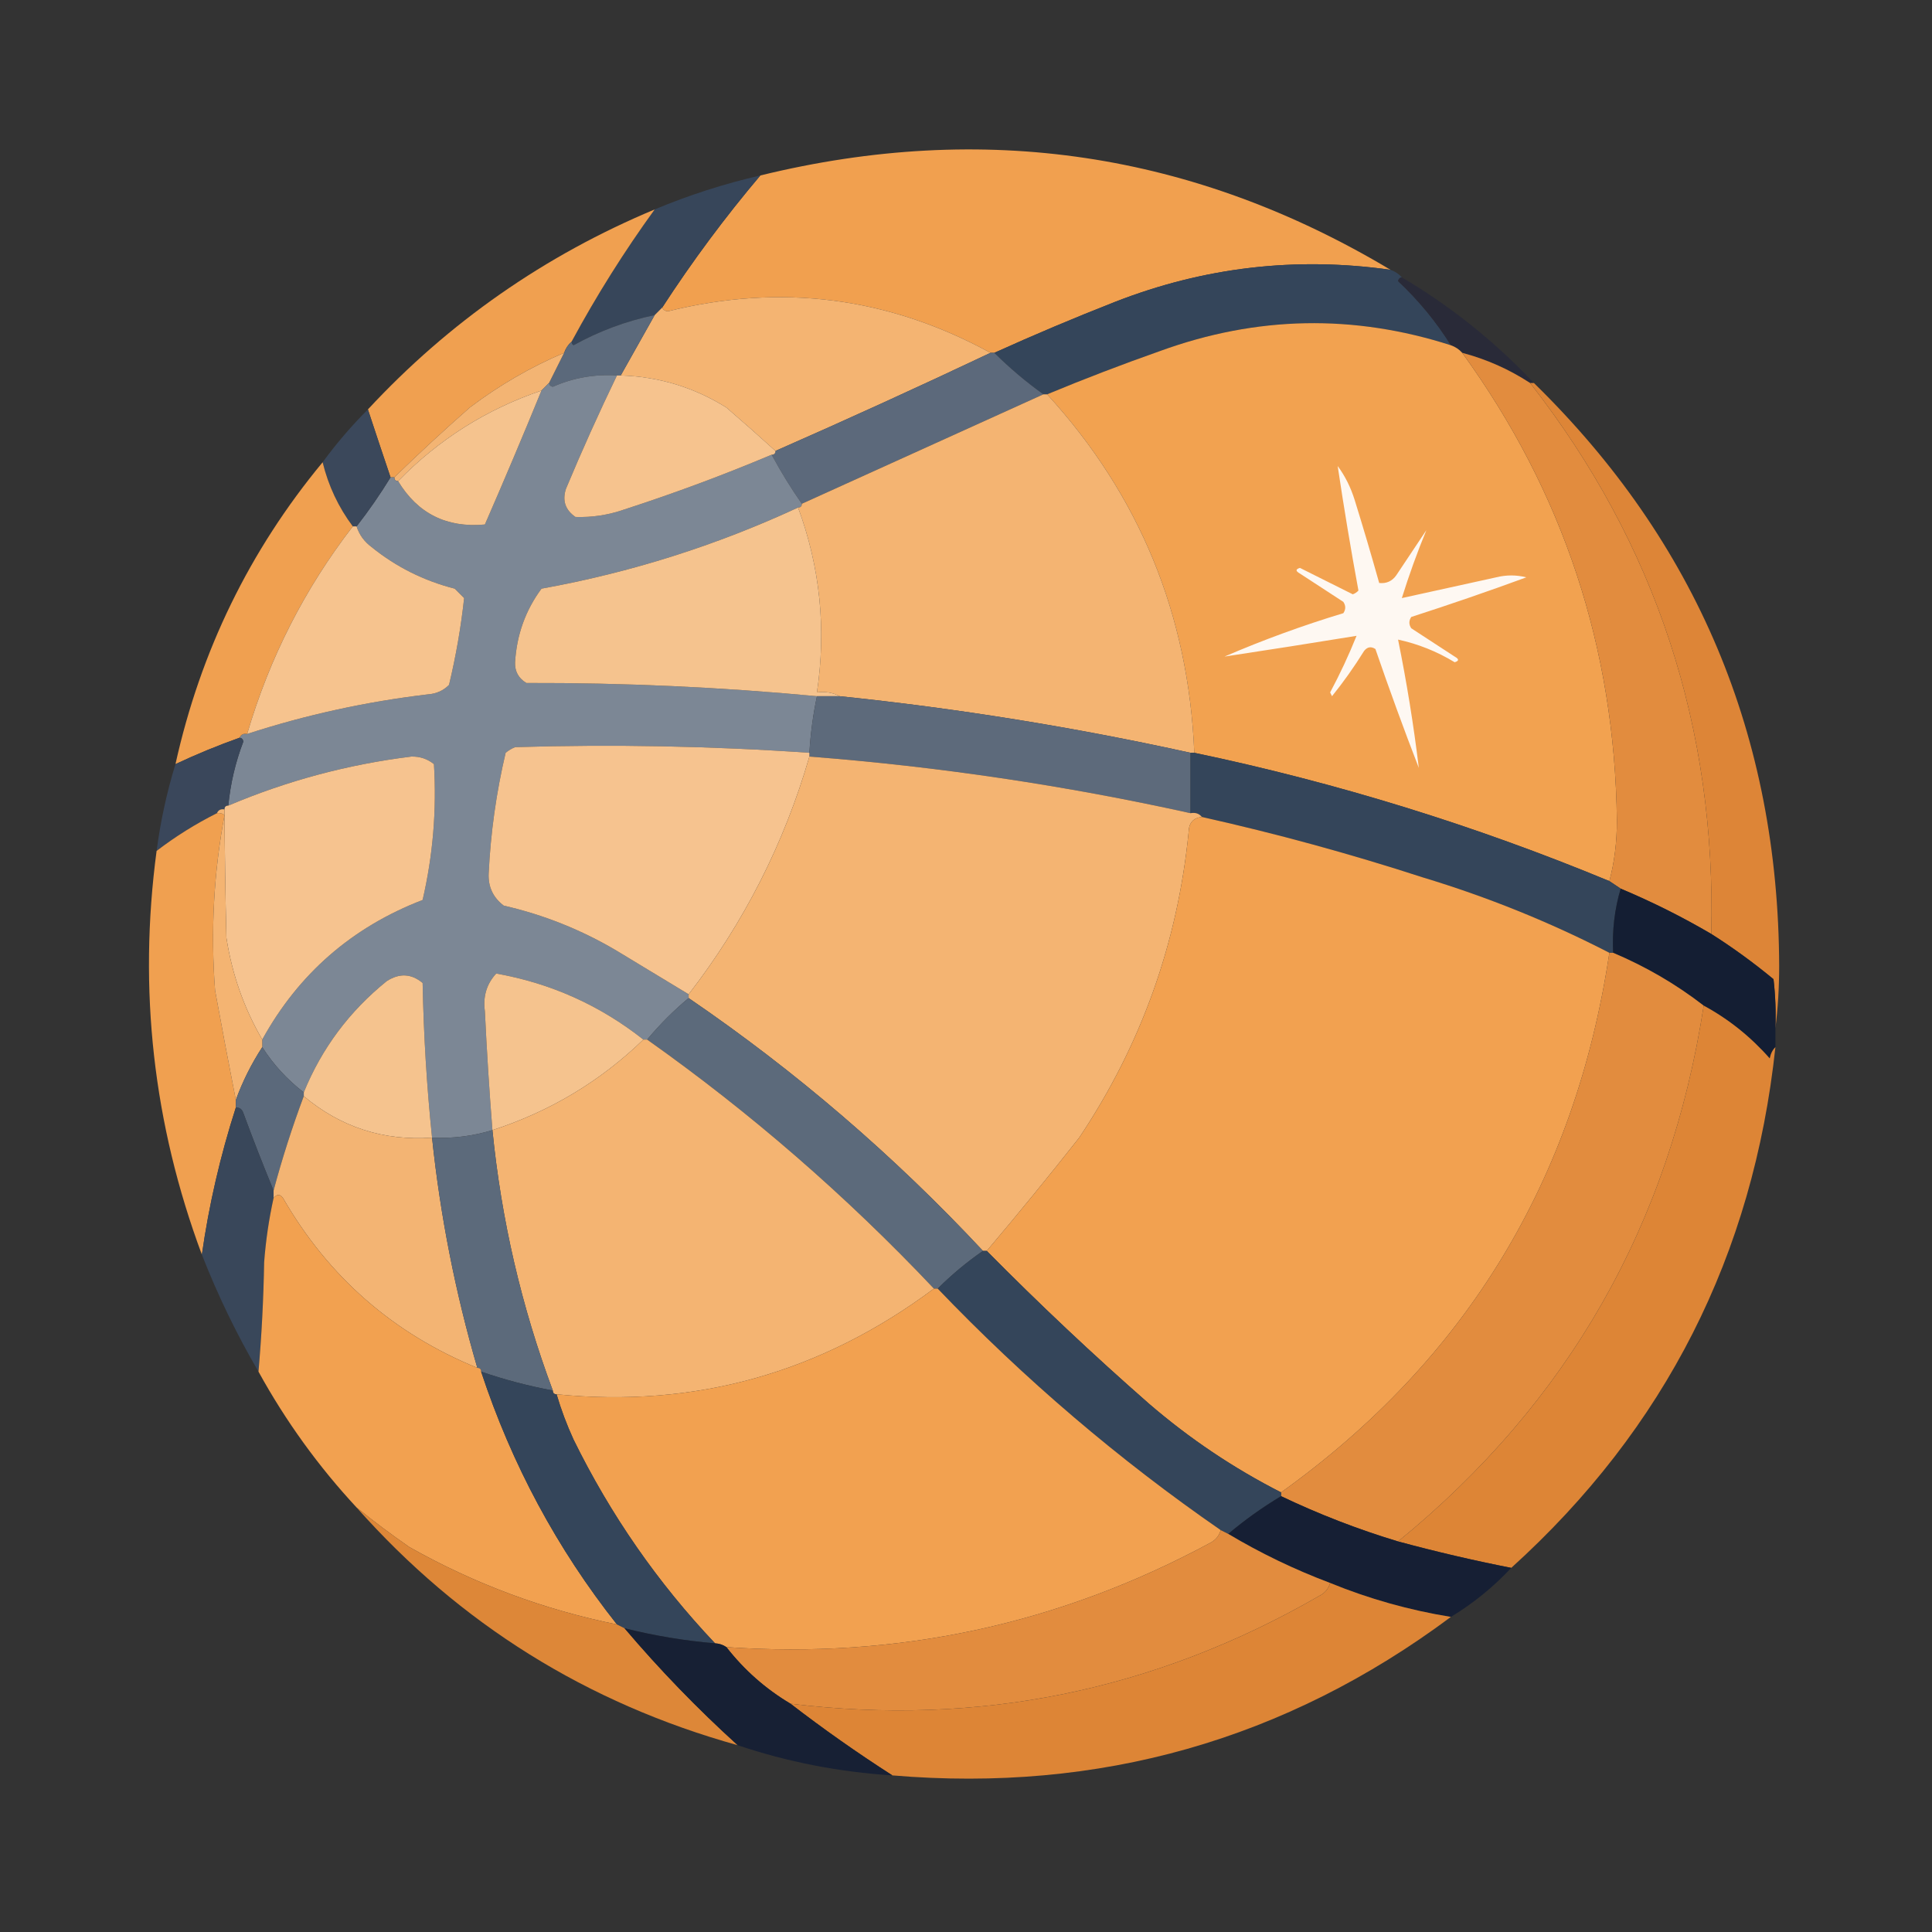 <?xml version="1.0" encoding="UTF-8"?>
<!DOCTYPE svg PUBLIC "-//W3C//DTD SVG 1.1//EN" "http://www.w3.org/Graphics/SVG/1.1/DTD/svg11.dtd">
<svg xmlns="http://www.w3.org/2000/svg" version="1.1" width="512px" height="512px" style="shape-rendering:geometricPrecision; text-rendering:geometricPrecision; image-rendering:optimizeQuality; fill-rule:evenodd; clip-rule:evenodd" xmlns:xlink="http://www.w3.org/1999/xlink">
<rect width="100%" height="100%" fill="#333333" stroke="none"/>
<g><path style="opacity:0.994" fill="#f2a150" d="M 368.5,71.5 C 343.397,67.96 319.064,70.794 295.5,80C 284.692,84.239 274.026,88.739 263.5,93.5C 263.167,93.5 262.833,93.5 262.5,93.5C 235.432,78.721 206.932,75.054 177,82.5C 176.235,82.43 175.735,82.097 175.5,81.5C 183.445,69.269 192.111,57.602 201.5,46.5C 260.714,32.006 316.38,40.339 368.5,71.5 Z"/></g>
<g><path style="opacity:1" fill="#37465a" d="M 201.5,46.5 C 192.111,57.602 183.445,69.269 175.5,81.5C 174.833,82.167 174.167,82.833 173.5,83.5C 165.927,85.08 158.76,87.746 152,91.5C 151.601,91.272 151.435,90.938 151.5,90.5C 158.094,78.3 165.427,66.633 173.5,55.5C 182.56,51.702 191.894,48.702 201.5,46.5 Z"/></g>
<g><path style="opacity:0.988" fill="#f1a150" d="M 173.5,55.5 C 165.427,66.633 158.094,78.3 151.5,90.5C 150.599,91.29 149.932,92.29 149.5,93.5C 140.611,97.281 132.277,102.115 124.5,108C 117.637,114.033 110.97,120.199 104.5,126.5C 104.167,126.5 103.833,126.5 103.5,126.5C 101.445,120.42 99.445,114.42 97.5,108.5C 118.964,85.383 144.297,67.716 173.5,55.5 Z"/></g>
<g><path style="opacity:1" fill="#34455a" d="M 368.5,71.5 C 369.71,71.932 370.71,72.599 371.5,73.5C 370.957,73.56 370.624,73.893 370.5,74.5C 375.939,79.598 380.605,85.265 384.5,91.5C 358.708,83.217 333.041,83.717 307.5,93C 297.368,96.569 287.368,100.402 277.5,104.5C 277.167,104.5 276.833,104.5 276.5,104.5C 271.804,101.127 267.47,97.46 263.5,93.5C 274.026,88.739 284.692,84.239 295.5,80C 319.064,70.794 343.397,67.96 368.5,71.5 Z"/></g>
<g><path style="opacity:1" fill="#292a38" d="M 371.5,73.5 C 384.453,81.154 396.12,90.487 406.5,101.5C 406.167,101.5 405.833,101.5 405.5,101.5C 399.944,97.869 393.944,95.202 387.5,93.5C 386.71,92.599 385.71,91.932 384.5,91.5C 380.605,85.265 375.939,79.598 370.5,74.5C 370.624,73.893 370.957,73.56 371.5,73.5 Z"/></g>
<g><path style="opacity:1" fill="#f4b472" d="M 262.5,93.5 C 243.688,102.403 224.688,111.07 205.5,119.5C 201.296,115.682 196.963,111.849 192.5,108C 183.941,102.647 174.608,99.814 164.5,99.5C 167.512,94.139 170.512,88.806 173.5,83.5C 174.167,82.833 174.833,82.167 175.5,81.5C 175.735,82.097 176.235,82.43 177,82.5C 206.932,75.054 235.432,78.721 262.5,93.5 Z"/></g>
<g><path style="opacity:1" fill="#5b697b" d="M 173.5,83.5 C 170.512,88.806 167.512,94.139 164.5,99.5C 164.167,99.5 163.833,99.5 163.5,99.5C 157.568,99.121 151.901,100.121 146.5,102.5C 145.893,102.376 145.56,102.043 145.5,101.5C 146.833,98.833 148.167,96.167 149.5,93.5C 149.932,92.29 150.599,91.29 151.5,90.5C 151.435,90.938 151.601,91.272 152,91.5C 158.76,87.746 165.927,85.08 173.5,83.5 Z"/></g>
<g><path style="opacity:1" fill="#f2a250" d="M 384.5,91.5 C 385.71,91.932 386.71,92.599 387.5,93.5C 414.28,130.417 427.947,171.75 428.5,217.5C 428.495,223.211 427.828,228.544 426.5,233.5C 390.897,218.744 354.231,207.41 316.5,199.5C 315.001,162.978 302.001,131.312 277.5,104.5C 287.368,100.402 297.368,96.569 307.5,93C 333.041,83.717 358.708,83.217 384.5,91.5 Z"/></g>
<g><path style="opacity:1" fill="#f3b473" d="M 149.5,93.5 C 148.167,96.167 146.833,98.833 145.5,101.5C 144.833,102.167 144.167,102.833 143.5,103.5C 128.913,108.46 116.247,116.46 105.5,127.5C 104.833,127.5 104.5,127.167 104.5,126.5C 110.97,120.199 117.637,114.033 124.5,108C 132.277,102.115 140.611,97.281 149.5,93.5 Z"/></g>
<g><path style="opacity:1" fill="#5c697b" d="M 262.5,93.5 C 262.833,93.5 263.167,93.5 263.5,93.5C 267.47,97.46 271.804,101.127 276.5,104.5C 255.235,114.129 233.902,123.796 212.5,133.5C 209.597,129.37 206.93,125.037 204.5,120.5C 205.167,120.5 205.5,120.167 205.5,119.5C 224.688,111.07 243.688,102.403 262.5,93.5 Z"/></g>
<g><path style="opacity:1" fill="#e28c3e" d="M 387.5,93.5 C 393.944,95.202 399.944,97.869 405.5,101.5C 438.851,144.223 454.851,192.889 453.5,247.5C 445.783,242.975 437.783,238.975 429.5,235.5C 428.5,234.833 427.5,234.167 426.5,233.5C 427.828,228.544 428.495,223.211 428.5,217.5C 427.947,171.75 414.28,130.417 387.5,93.5 Z"/></g>
<g><path style="opacity:1" fill="#7c8795" d="M 163.5,99.5 C 158.738,109.36 154.238,119.36 150,129.5C 148.959,132.636 149.793,135.136 152.5,137C 156.913,137.151 161.246,136.484 165.5,135C 178.74,130.709 191.74,125.876 204.5,120.5C 206.93,125.037 209.597,129.37 212.5,133.5C 212.5,134.167 212.167,134.5 211.5,134.5C 189.778,144.574 167.111,151.74 143.5,156C 139.268,161.729 136.934,168.229 136.5,175.5C 136.406,177.912 137.406,179.745 139.5,181C 165.256,180.927 190.923,182.093 216.5,184.5C 215.462,189.436 214.795,194.436 214.5,199.5C 188.528,197.707 162.528,197.207 136.5,198C 135.584,198.374 134.75,198.874 134,199.5C 131.524,209.997 130.024,220.664 129.5,231.5C 129.351,235.035 130.684,237.868 133.5,240C 144.11,242.427 154.11,246.427 163.5,252C 169.861,255.845 176.194,259.678 182.5,263.5C 182.5,263.833 182.5,264.167 182.5,264.5C 178.575,267.758 174.909,271.425 171.5,275.5C 171.167,275.5 170.833,275.5 170.5,275.5C 158.965,266.399 145.965,260.566 131.5,258C 128.959,260.749 127.959,264.082 128.5,268C 129.001,278.541 129.668,289.041 130.5,299.5C 125.304,301.087 119.97,301.754 114.5,301.5C 113.095,287.886 112.262,274.22 112,260.5C 109.032,258.009 105.865,257.843 102.5,260C 92.601,267.985 85.267,277.819 80.5,289.5C 76.096,286.099 72.429,282.099 69.5,277.5C 69.5,276.833 69.5,276.167 69.5,275.5C 79.127,258.045 93.294,245.712 112,238.5C 114.742,226.674 115.742,214.674 115,202.5C 113.261,201.106 111.261,200.439 109,200.5C 92.189,202.577 76.022,206.911 60.5,213.5C 61.069,207.658 62.402,201.991 64.5,196.5C 64.376,195.893 64.043,195.56 63.5,195.5C 63.842,194.662 64.508,194.328 65.5,194.5C 81.113,189.431 97.113,185.931 113.5,184C 115.676,183.837 117.509,183.004 119,181.5C 120.828,173.869 122.161,166.203 123,158.5C 122.167,157.667 121.333,156.833 120.5,156C 112.33,153.915 104.996,150.248 98.5,145C 96.536,143.549 95.203,141.716 94.5,139.5C 97.757,135.312 100.757,130.979 103.5,126.5C 103.833,126.5 104.167,126.5 104.5,126.5C 104.5,127.167 104.833,127.5 105.5,127.5C 110.69,136.095 118.356,139.928 128.5,139C 133.624,127.248 138.624,115.415 143.5,103.5C 144.167,102.833 144.833,102.167 145.5,101.5C 145.56,102.043 145.893,102.376 146.5,102.5C 151.901,100.121 157.568,99.121 163.5,99.5 Z"/></g>
<g><path style="opacity:1" fill="#f6c38e" d="M 163.5,99.5 C 163.833,99.5 164.167,99.5 164.5,99.5C 174.608,99.814 183.941,102.647 192.5,108C 196.963,111.849 201.296,115.682 205.5,119.5C 205.5,120.167 205.167,120.5 204.5,120.5C 191.74,125.876 178.74,130.709 165.5,135C 161.246,136.484 156.913,137.151 152.5,137C 149.793,135.136 148.959,132.636 150,129.5C 154.238,119.36 158.738,109.36 163.5,99.5 Z"/></g>
<g><path style="opacity:1" fill="#dd8537" d="M 405.5,101.5 C 405.833,101.5 406.167,101.5 406.5,101.5C 449.627,143.65 471.294,195.15 471.5,256C 471.499,261.677 471.166,267.177 470.5,272.5C 470.666,268.154 470.499,263.821 470,259.5C 464.698,255.112 459.198,251.112 453.5,247.5C 454.851,192.889 438.851,144.223 405.5,101.5 Z"/></g>
<g><path style="opacity:1" fill="#f5c38e" d="M 143.5,103.5 C 138.624,115.415 133.624,127.248 128.5,139C 118.356,139.928 110.69,136.095 105.5,127.5C 116.247,116.46 128.913,108.46 143.5,103.5 Z"/></g>
<g><path style="opacity:1" fill="#f4b472" d="M 276.5,104.5 C 276.833,104.5 277.167,104.5 277.5,104.5C 302.001,131.312 315.001,162.978 316.5,199.5C 316.167,199.5 315.833,199.5 315.5,199.5C 284.811,192.734 253.811,187.734 222.5,184.5C 220.735,183.539 218.735,183.205 216.5,183.5C 219.011,166.686 217.344,150.353 211.5,134.5C 212.167,134.5 212.5,134.167 212.5,133.5C 233.902,123.796 255.235,114.129 276.5,104.5 Z"/></g>
<g><path style="opacity:1" fill="#3b485b" d="M 97.5,108.5 C 99.445,114.42 101.445,120.42 103.5,126.5C 100.757,130.979 97.757,135.312 94.5,139.5C 94.167,139.5 93.833,139.5 93.5,139.5C 89.688,134.408 87.021,128.742 85.5,122.5C 89.155,117.514 93.155,112.847 97.5,108.5 Z"/></g>
<g><path style="opacity:0.985" fill="#f2a150" d="M 85.5,122.5 C 87.021,128.742 89.688,134.408 93.5,139.5C 80.75,155.998 71.417,174.332 65.5,194.5C 64.508,194.328 63.842,194.662 63.5,195.5C 57.719,197.557 52.053,199.89 46.5,202.5C 53.145,172.548 66.144,145.881 85.5,122.5 Z"/></g>
<g><path style="opacity:1" fill="#fef8f2" d="M 354.5,123.5 C 356.453,126.141 357.953,129.141 359,132.5C 361.275,139.822 363.441,147.155 365.5,154.5C 367.39,154.703 368.89,154.037 370,152.5C 372.667,148.5 375.333,144.5 378,140.5C 375.595,146.33 373.429,152.33 371.5,158.5C 379.82,156.668 388.153,154.835 396.5,153C 399.167,152.333 401.833,152.333 404.5,153C 394.392,156.703 384.225,160.203 374,163.5C 373.333,164.5 373.333,165.5 374,166.5C 377.833,169 381.667,171.5 385.5,174C 386.696,174.654 386.696,175.154 385.5,175.5C 380.79,172.641 375.79,170.641 370.5,169.5C 372.793,180.791 374.626,192.124 376,203.5C 371.978,193.104 368.145,182.604 364.5,172C 363.365,171.251 362.365,171.417 361.5,172.5C 358.912,176.676 356.079,180.676 353,184.5C 352.833,184.167 352.667,183.833 352.5,183.5C 355.141,178.557 357.474,173.557 359.5,168.5C 347.805,170.407 336.138,172.241 324.5,174C 334.764,169.578 345.264,165.745 356,162.5C 356.667,161.5 356.667,160.5 356,159.5C 352.167,157 348.333,154.5 344.5,152C 343.304,151.346 343.304,150.846 344.5,150.5C 349.167,152.833 353.833,155.167 358.5,157.5C 359.086,157.291 359.586,156.957 360,156.5C 357.988,145.597 356.155,134.597 354.5,123.5 Z"/></g>
<g><path style="opacity:1" fill="#f5c38e" d="M 211.5,134.5 C 217.344,150.353 219.011,166.686 216.5,183.5C 218.735,183.205 220.735,183.539 222.5,184.5C 220.5,184.5 218.5,184.5 216.5,184.5C 190.923,182.093 165.256,180.927 139.5,181C 137.406,179.745 136.406,177.912 136.5,175.5C 136.934,168.229 139.268,161.729 143.5,156C 167.111,151.74 189.778,144.574 211.5,134.5 Z"/></g>
<g><path style="opacity:1" fill="#f6c38e" d="M 93.5,139.5 C 93.833,139.5 94.167,139.5 94.5,139.5C 95.203,141.716 96.536,143.549 98.5,145C 104.996,150.248 112.33,153.915 120.5,156C 121.333,156.833 122.167,157.667 123,158.5C 122.161,166.203 120.828,173.869 119,181.5C 117.509,183.004 115.676,183.837 113.5,184C 97.113,185.931 81.113,189.431 65.5,194.5C 71.417,174.332 80.75,155.998 93.5,139.5 Z"/></g>
<g><path style="opacity:1" fill="#5d6a7b" d="M 216.5,184.5 C 218.5,184.5 220.5,184.5 222.5,184.5C 253.811,187.734 284.811,192.734 315.5,199.5C 315.5,204.833 315.5,210.167 315.5,215.5C 282.189,208.128 248.522,203.128 214.5,200.5C 214.5,200.167 214.5,199.833 214.5,199.5C 214.795,194.436 215.462,189.436 216.5,184.5 Z"/></g>
<g><path style="opacity:1" fill="#3a475b" d="M 63.5,195.5 C 64.043,195.56 64.376,195.893 64.5,196.5C 62.402,201.991 61.069,207.658 60.5,213.5C 59.833,213.5 59.5,213.833 59.5,214.5C 58.508,214.328 57.842,214.662 57.5,215.5C 51.858,218.322 46.525,221.655 41.5,225.5C 42.548,217.581 44.215,209.914 46.5,202.5C 52.053,199.89 57.719,197.557 63.5,195.5 Z"/></g>
<g><path style="opacity:1" fill="#f6c38f" d="M 214.5,199.5 C 214.5,199.833 214.5,200.167 214.5,200.5C 207.817,223.534 197.15,244.534 182.5,263.5C 176.194,259.678 169.861,255.845 163.5,252C 154.11,246.427 144.11,242.427 133.5,240C 130.684,237.868 129.351,235.035 129.5,231.5C 130.024,220.664 131.524,209.997 134,199.5C 134.75,198.874 135.584,198.374 136.5,198C 162.528,197.207 188.528,197.707 214.5,199.5 Z"/></g>
<g><path style="opacity:1" fill="#34455a" d="M 315.5,199.5 C 315.833,199.5 316.167,199.5 316.5,199.5C 354.231,207.41 390.897,218.744 426.5,233.5C 427.5,234.167 428.5,234.833 429.5,235.5C 427.883,240.916 427.216,246.583 427.5,252.5C 427.167,252.5 426.833,252.5 426.5,252.5C 410.711,244.365 394.211,237.699 377,232.5C 357.734,226.243 338.234,220.91 318.5,216.5C 317.791,215.596 316.791,215.263 315.5,215.5C 315.5,210.167 315.5,204.833 315.5,199.5 Z"/></g>
<g><path style="opacity:1" fill="#f4b472" d="M 214.5,200.5 C 248.522,203.128 282.189,208.128 315.5,215.5C 316.791,215.263 317.791,215.596 318.5,216.5C 316.224,216.756 315.057,218.09 315,220.5C 312.069,249.964 302.402,276.964 286,301.5C 277.976,311.683 269.809,321.683 261.5,331.5C 261.167,331.5 260.833,331.5 260.5,331.5C 236.882,306.202 210.882,283.869 182.5,264.5C 182.5,264.167 182.5,263.833 182.5,263.5C 197.15,244.534 207.817,223.534 214.5,200.5 Z"/></g>
<g><path style="opacity:1" fill="#f6c38f" d="M 69.5,275.5 C 64.663,267.189 61.497,258.189 60,248.5C 59.722,236.982 59.555,225.649 59.5,214.5C 59.5,213.833 59.833,213.5 60.5,213.5C 76.022,206.911 92.189,202.577 109,200.5C 111.261,200.439 113.261,201.106 115,202.5C 115.742,214.674 114.742,226.674 112,238.5C 93.294,245.712 79.127,258.045 69.5,275.5 Z"/></g>
<g><path style="opacity:0.985" fill="#f2a150" d="M 57.5,215.5 C 58.239,215.369 58.906,215.536 59.5,216C 56.639,231.331 55.806,246.831 57,262.5C 58.771,272.188 60.604,281.854 62.5,291.5C 62.5,292.167 62.5,292.833 62.5,293.5C 58.369,306.348 55.369,319.348 53.5,332.5C 40.602,297.86 36.602,262.193 41.5,225.5C 46.525,221.655 51.858,218.322 57.5,215.5 Z"/></g>
<g><path style="opacity:1" fill="#f2a150" d="M 318.5,216.5 C 338.234,220.91 357.734,226.243 377,232.5C 394.211,237.699 410.711,244.365 426.5,252.5C 417.481,312.742 388.481,360.409 339.5,395.5C 326.915,389.09 315.248,381.256 304.5,372C 289.667,359 275.334,345.5 261.5,331.5C 269.809,321.683 277.976,311.683 286,301.5C 302.402,276.964 312.069,249.964 315,220.5C 315.057,218.09 316.224,216.756 318.5,216.5 Z"/></g>
<g><path style="opacity:1" fill="#f4b472" d="M 57.5,215.5 C 57.842,214.662 58.508,214.328 59.5,214.5C 59.555,225.649 59.722,236.982 60,248.5C 61.497,258.189 64.663,267.189 69.5,275.5C 69.5,276.167 69.5,276.833 69.5,277.5C 66.624,281.919 64.29,286.586 62.5,291.5C 60.604,281.854 58.771,272.188 57,262.5C 55.806,246.831 56.639,231.331 59.5,216C 58.906,215.536 58.239,215.369 57.5,215.5 Z"/></g>
<g><path style="opacity:1" fill="#141e33" d="M 429.5,235.5 C 437.783,238.975 445.783,242.975 453.5,247.5C 459.198,251.112 464.698,255.112 470,259.5C 470.499,263.821 470.666,268.154 470.5,272.5C 470.5,274.167 470.5,275.833 470.5,277.5C 469.732,278.263 469.232,279.263 469,280.5C 463.927,274.735 458.093,270.068 451.5,266.5C 444.192,260.839 436.192,256.172 427.5,252.5C 427.216,246.583 427.883,240.916 429.5,235.5 Z"/></g>
<g><path style="opacity:1" fill="#e28c3e" d="M 426.5,252.5 C 426.833,252.5 427.167,252.5 427.5,252.5C 436.192,256.172 444.192,260.839 451.5,266.5C 442.58,324.36 415.58,371.694 370.5,408.5C 359.852,405.285 349.519,401.285 339.5,396.5C 339.5,396.167 339.5,395.833 339.5,395.5C 388.481,360.409 417.481,312.742 426.5,252.5 Z"/></g>
<g><path style="opacity:1" fill="#f5c38e" d="M 170.5,275.5 C 159.095,286.543 145.761,294.543 130.5,299.5C 129.668,289.041 129.001,278.541 128.5,268C 127.959,264.082 128.959,260.749 131.5,258C 145.965,260.566 158.965,266.399 170.5,275.5 Z"/></g>
<g><path style="opacity:1" fill="#f5c38e" d="M 114.5,301.5 C 101.628,302.388 90.294,298.721 80.5,290.5C 80.5,290.167 80.5,289.833 80.5,289.5C 85.267,277.819 92.601,267.985 102.5,260C 105.865,257.843 109.032,258.009 112,260.5C 112.262,274.22 113.095,287.886 114.5,301.5 Z"/></g>
<g><path style="opacity:1" fill="#5c6a7b" d="M 182.5,264.5 C 210.882,283.869 236.882,306.202 260.5,331.5C 256.183,334.486 252.183,337.82 248.5,341.5C 248.167,341.5 247.833,341.5 247.5,341.5C 224.235,316.887 198.902,294.887 171.5,275.5C 174.909,271.425 178.575,267.758 182.5,264.5 Z"/></g>
<g><path style="opacity:1" fill="#dd8536" d="M 451.5,266.5 C 458.093,270.068 463.927,274.735 469,280.5C 469.232,279.263 469.732,278.263 470.5,277.5C 464.62,332.597 441.286,378.597 400.5,415.5C 390.516,413.541 380.516,411.208 370.5,408.5C 415.58,371.694 442.58,324.36 451.5,266.5 Z"/></g>
<g><path style="opacity:1" fill="#f4b472" d="M 170.5,275.5 C 170.833,275.5 171.167,275.5 171.5,275.5C 198.902,294.887 224.235,316.887 247.5,341.5C 217.584,363.833 184.251,373.167 147.5,369.5C 146.833,369.5 146.5,369.167 146.5,368.5C 138.18,346.219 132.847,323.219 130.5,299.5C 145.761,294.543 159.095,286.543 170.5,275.5 Z"/></g>
<g><path style="opacity:1" fill="#5b697b" d="M 69.5,277.5 C 72.429,282.099 76.096,286.099 80.5,289.5C 80.5,289.833 80.5,290.167 80.5,290.5C 77.4,298.795 74.734,307.128 72.5,315.5C 69.714,308.754 67.048,301.921 64.5,295C 64.164,293.97 63.497,293.47 62.5,293.5C 62.5,292.833 62.5,292.167 62.5,291.5C 64.29,286.586 66.624,281.919 69.5,277.5 Z"/></g>
<g><path style="opacity:1" fill="#f3b473" d="M 80.5,290.5 C 90.294,298.721 101.628,302.388 114.5,301.5C 116.672,322.202 120.672,342.536 126.5,362.5C 104.239,353.41 87.072,338.41 75,317.5C 74.23,316.402 73.397,316.402 72.5,317.5C 72.5,316.833 72.5,316.167 72.5,315.5C 74.734,307.128 77.4,298.795 80.5,290.5 Z"/></g>
<g><path style="opacity:1" fill="#39475a" d="M 62.5,293.5 C 63.497,293.47 64.164,293.97 64.5,295C 67.048,301.921 69.714,308.754 72.5,315.5C 72.5,316.167 72.5,316.833 72.5,317.5C 71.267,323.087 70.434,328.754 70,334.5C 69.83,344.342 69.33,354.009 68.5,363.5C 62.716,353.598 57.716,343.265 53.5,332.5C 55.369,319.348 58.369,306.348 62.5,293.5 Z"/></g>
<g><path style="opacity:1" fill="#5c6a7b" d="M 130.5,299.5 C 132.847,323.219 138.18,346.219 146.5,368.5C 140.026,367.298 133.692,365.632 127.5,363.5C 127.5,362.833 127.167,362.5 126.5,362.5C 120.672,342.536 116.672,322.202 114.5,301.5C 119.97,301.754 125.304,301.087 130.5,299.5 Z"/></g>
<g><path style="opacity:0.997" fill="#f2a150" d="M 126.5,362.5 C 127.167,362.5 127.5,362.833 127.5,363.5C 135.626,388.096 147.626,410.429 163.5,430.5C 144.085,426.563 125.752,419.73 108.5,410C 103.655,406.644 98.988,403.144 94.5,399.5C 84.376,388.598 75.709,376.598 68.5,363.5C 69.33,354.009 69.83,344.342 70,334.5C 70.434,328.754 71.267,323.087 72.5,317.5C 73.397,316.402 74.23,316.402 75,317.5C 87.072,338.41 104.239,353.41 126.5,362.5 Z"/></g>
<g><path style="opacity:1" fill="#34455a" d="M 260.5,331.5 C 260.833,331.5 261.167,331.5 261.5,331.5C 275.334,345.5 289.667,359 304.5,372C 315.248,381.256 326.915,389.09 339.5,395.5C 339.5,395.833 339.5,396.167 339.5,396.5C 334.531,399.478 329.865,402.811 325.5,406.5C 324.833,406.167 324.167,405.833 323.5,405.5C 296.414,386.764 271.414,365.43 248.5,341.5C 252.183,337.82 256.183,334.486 260.5,331.5 Z"/></g>
<g><path style="opacity:1" fill="#f2a150" d="M 247.5,341.5 C 247.833,341.5 248.167,341.5 248.5,341.5C 271.414,365.43 296.414,386.764 323.5,405.5C 323.063,407.074 322.063,408.241 320.5,409C 280.54,430.498 237.873,439.665 192.5,436.5C 191.609,435.89 190.609,435.557 189.5,435.5C 174.298,419.448 161.798,401.448 152,381.5C 150.202,377.578 148.702,373.578 147.5,369.5C 184.251,373.167 217.584,363.833 247.5,341.5 Z"/></g>
<g><path style="opacity:1" fill="#34455a" d="M 127.5,363.5 C 133.692,365.632 140.026,367.298 146.5,368.5C 146.5,369.167 146.833,369.5 147.5,369.5C 148.702,373.578 150.202,377.578 152,381.5C 161.798,401.448 174.298,419.448 189.5,435.5C 181.39,434.815 173.39,433.482 165.5,431.5C 164.833,431.167 164.167,430.833 163.5,430.5C 147.626,410.429 135.626,388.096 127.5,363.5 Z"/></g>
<g><path style="opacity:1" fill="#161f34" d="M 339.5,396.5 C 349.519,401.285 359.852,405.285 370.5,408.5C 380.516,411.208 390.516,413.541 400.5,415.5C 395.752,420.584 390.419,424.917 384.5,428.5C 373.464,426.709 362.797,423.709 352.5,419.5C 343.065,415.948 334.065,411.615 325.5,406.5C 329.865,402.811 334.531,399.478 339.5,396.5 Z"/></g>
<g><path style="opacity:1" fill="#e28c3e" d="M 323.5,405.5 C 324.167,405.833 324.833,406.167 325.5,406.5C 334.065,411.615 343.065,415.948 352.5,419.5C 352.063,421.074 351.063,422.241 349.5,423C 305.994,448.068 259.327,457.568 209.5,451.5C 202.918,447.587 197.251,442.587 192.5,436.5C 237.873,439.665 280.54,430.498 320.5,409C 322.063,408.241 323.063,407.074 323.5,405.5 Z"/></g>
<g><path style="opacity:0.999" fill="#dd8738" d="M 94.5,399.5 C 98.988,403.144 103.655,406.644 108.5,410C 125.752,419.73 144.085,426.563 163.5,430.5C 164.167,430.833 164.833,431.167 165.5,431.5C 174.828,442.494 184.828,452.828 195.5,462.5C 155.561,451.374 121.894,430.374 94.5,399.5 Z"/></g>
<g><path style="opacity:1" fill="#dd8536" d="M 352.5,419.5 C 362.797,423.709 373.464,426.709 384.5,428.5C 340.692,461.126 291.358,475.126 236.5,470.5C 227.223,464.556 218.223,458.222 209.5,451.5C 259.327,457.568 305.994,448.068 349.5,423C 351.063,422.241 352.063,421.074 352.5,419.5 Z"/></g>
<g><path style="opacity:1" fill="#172034" d="M 165.5,431.5 C 173.39,433.482 181.39,434.815 189.5,435.5C 190.609,435.557 191.609,435.89 192.5,436.5C 197.251,442.587 202.918,447.587 209.5,451.5C 218.223,458.222 227.223,464.556 236.5,470.5C 222.364,469.606 208.698,466.939 195.5,462.5C 184.828,452.828 174.828,442.494 165.5,431.5 Z"/></g>
</svg>

